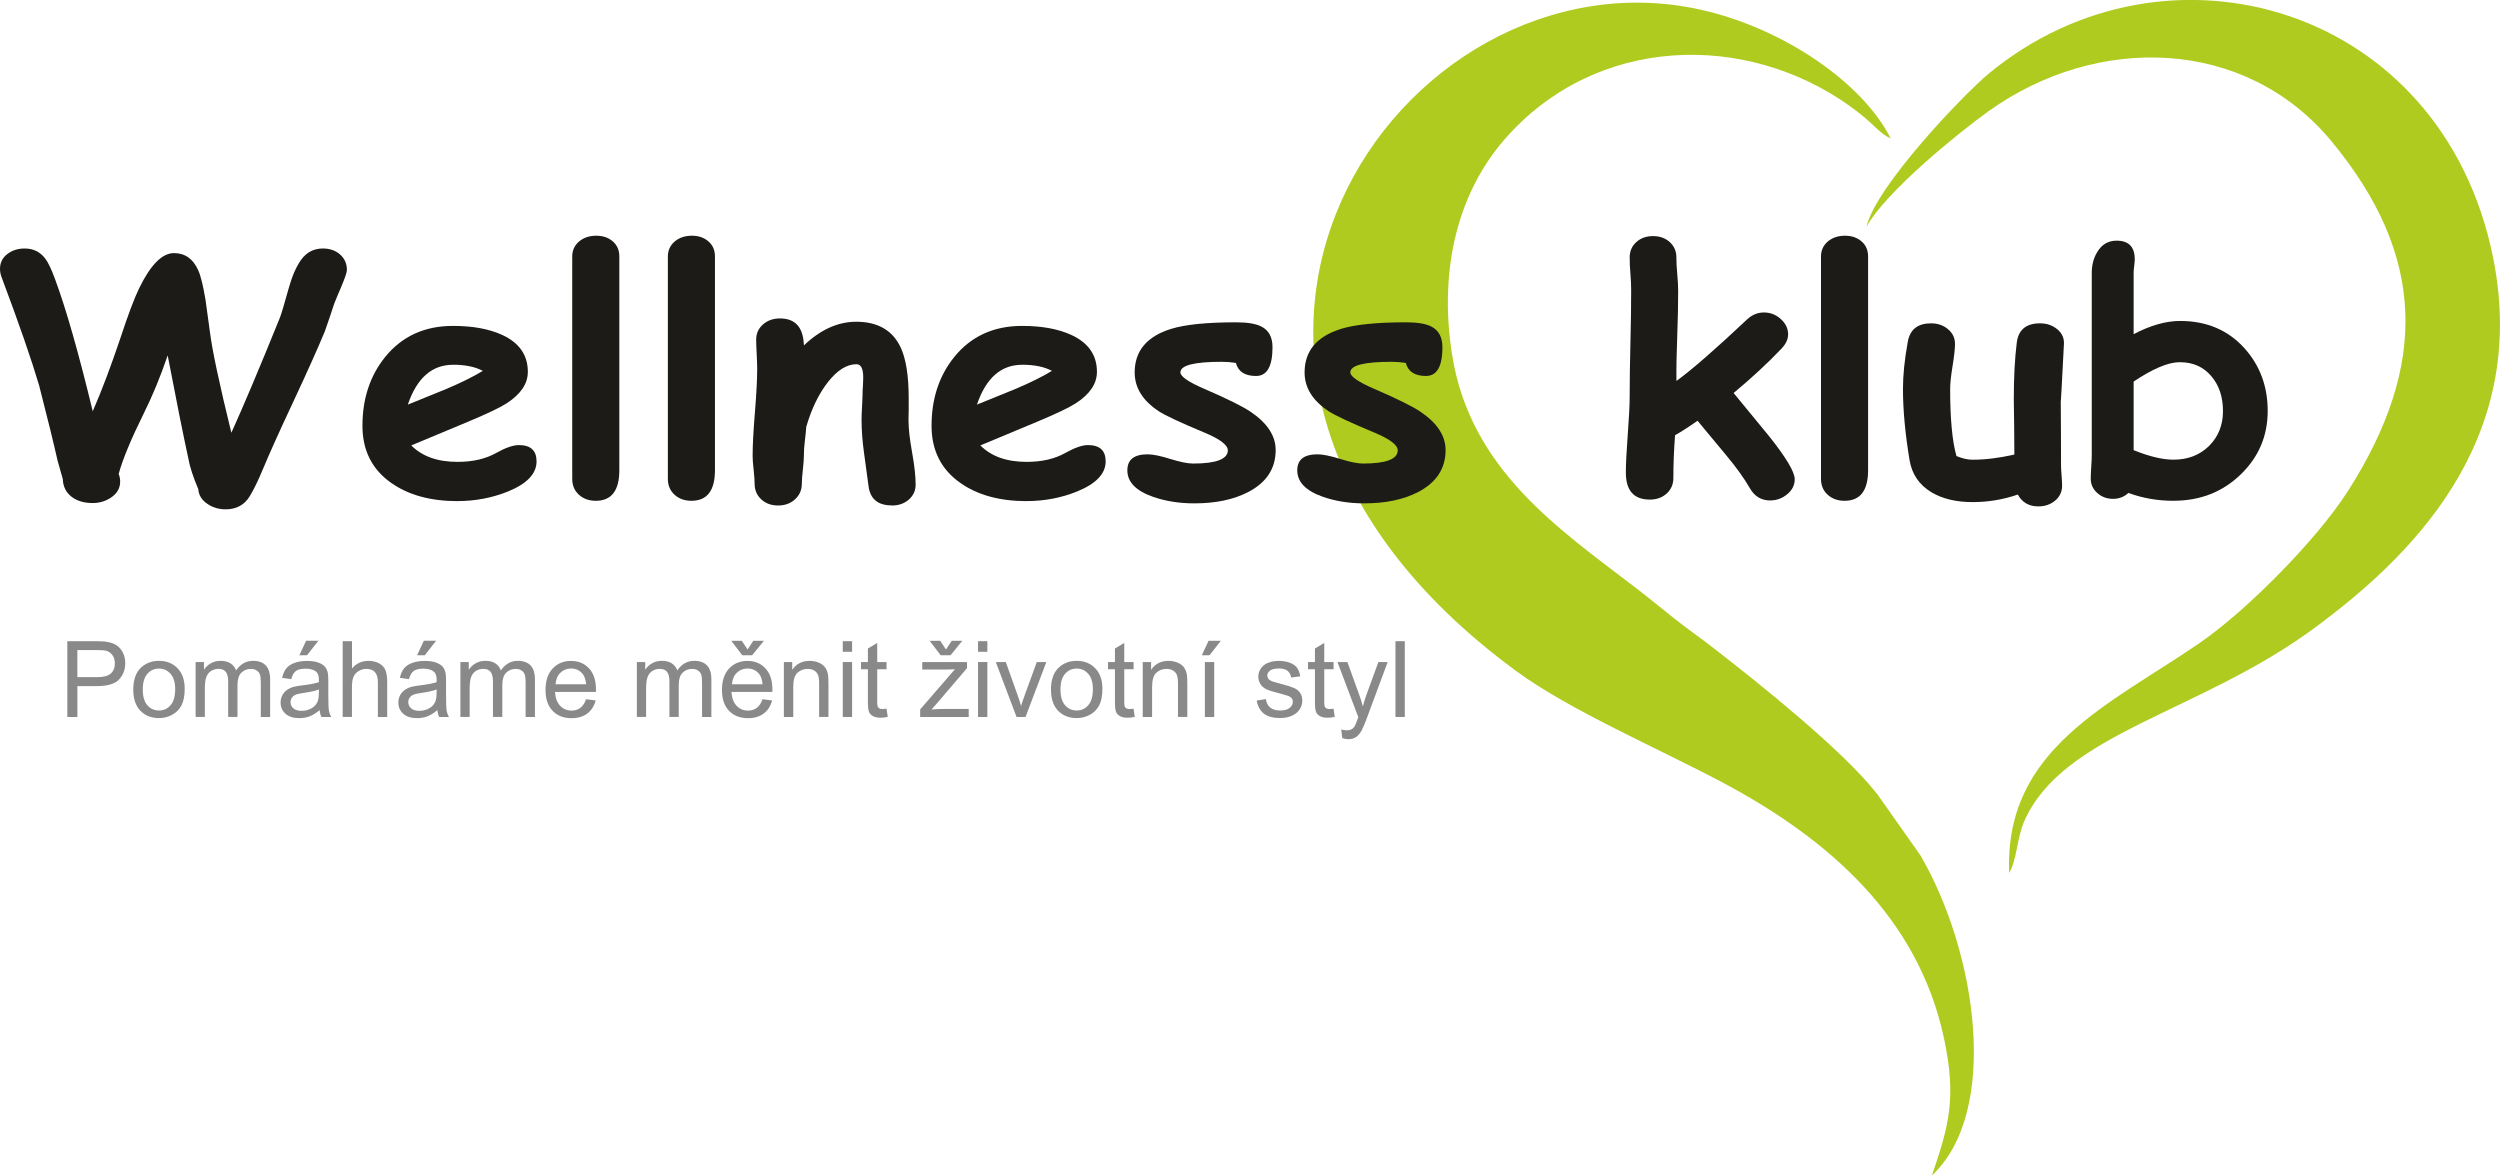 <?xml version="1.0" encoding="UTF-8"?>
<!DOCTYPE svg PUBLIC "-//W3C//DTD SVG 1.1//EN" "http://www.w3.org/Graphics/SVG/1.1/DTD/svg11.dtd">
<svg xmlns="http://www.w3.org/2000/svg" xml:space="preserve" width="558.255mm" height="262.487mm" version="1.1" style="shape-rendering:geometricPrecision; text-rendering:geometricPrecision; image-rendering:optimizeQuality; fill-rule:evenodd; clip-rule:evenodd"
viewBox="0 0 53615 25209"
 xmlns:xlink="http://www.w3.org/1999/xlink">
 <defs>
  <style type="text/css">
   <![CDATA[
    .fil0 {fill:#B0CB1F}
    .fil1 {fill:#1C1B17;fill-rule:nonzero}
    .fil2 {fill:#898989;fill-rule:nonzero}
   ]]>
  </style>
 </defs>
 <g id="Vrstva_x0020_1">
  <g id="_47124496">
   <g>
    <path class="fil0" d="M41432 25209c1461,-1364 970,-4778 -247,-6866l-927 -1315c-742,-946 -2523,-2363 -3511,-3131 -304,-236 -561,-411 -852,-642 -287,-227 -529,-430 -831,-661 -1629,-1248 -3525,-2521 -3919,-4966 -306,-1903 153,-3530 1128,-4646 1952,-2233 5171,-2315 7421,-692 518,374 567,542 855,682 -588,-1181 -2283,-2363 -4074,-2764 -6426,-1437 -12823,7677 -3956,14185 1146,841 3037,1653 4411,2382 2311,1225 4204,2917 4756,5470 276,1278 119,1879 -254,2963z"/>
    <path class="fil0" d="M40028 4865c404,-741 1952,-2003 2620,-2481 2321,-1661 5502,-1592 7354,647 2019,2440 2082,4794 349,7504 -672,1051 -2178,2566 -3170,3249 -1931,1329 -4201,2266 -4092,4936 160,-259 170,-753 318,-1096 823,-1907 3780,-2334 6266,-4183 1920,-1427 4596,-3910 3796,-7906 -1088,-5430 -7005,-7099 -10811,-3963 -551,454 -2435,2430 -2629,3291z"/>
   </g>
   <path class="fil1" d="M7313 6165c-42,95 -91,211 -146,348 -42,134 -109,332 -201,594 -140,338 -359,830 -661,1476 -309,658 -530,1150 -665,1474 -100,241 -193,435 -281,580 -114,191 -288,286 -521,286 -138,0 -263,-35 -375,-107 -131,-82 -201,-192 -211,-327 -112,-265 -182,-481 -211,-648 -107,-492 -256,-1232 -445,-2219 -158,461 -329,877 -513,1244 -273,552 -453,985 -538,1299 22,51 32,105 32,162 0,142 -66,258 -201,347 -117,77 -247,114 -388,114 -178,0 -327,-42 -443,-127 -127,-94 -193,-224 -198,-386l-114 -404c-80,-358 -211,-893 -394,-1605 -161,-545 -429,-1321 -807,-2327 -21,-58 -32,-114 -32,-172 0,-138 56,-247 168,-327 100,-74 221,-111 362,-111 186,0 333,73 443,220 61,81 131,227 208,438 240,648 508,1592 808,2833 195,-447 394,-976 598,-1584 163,-495 297,-849 399,-1057 243,-500 492,-751 744,-751 238,0 412,122 521,368 54,118 106,330 157,637 14,94 46,325 95,693 50,394 203,1113 459,2155 258,-570 605,-1392 1040,-2466 27,-65 90,-275 190,-634 71,-258 160,-461 267,-611 117,-161 272,-241 467,-241 148,0 271,44 368,129 97,86 146,197 146,333 0,48 -42,172 -127,372z"/>
   <path id="1" class="fil1" d="M9814 10747c-581,0 -1058,-131 -1427,-393 -409,-288 -614,-697 -614,-1222 0,-581 162,-1072 485,-1474 361,-446 846,-669 1457,-669 423,0 775,65 1054,193 368,169 551,434 551,792 0,253 -150,477 -449,672 -136,89 -409,220 -821,393l-1230 513c117,118 258,206 423,265 166,59 356,88 570,88 326,0 603,-64 828,-191 202,-113 364,-169 487,-169 253,0 379,117 379,350 0,262 -203,478 -610,644 -341,138 -702,207 -1084,207zm-99 -2924c-227,0 -420,71 -581,213 -161,142 -291,357 -388,641 276,-113 550,-224 823,-334 329,-140 591,-270 786,-390 -163,-87 -377,-131 -640,-131z"/>
   <path id="2" class="fil1" d="M13282 10084c0,437 -168,656 -505,656 -146,0 -267,-44 -363,-131 -95,-88 -142,-200 -142,-339l0 -4770c0,-133 51,-242 153,-327 99,-79 218,-118 363,-118 143,0 262,41 354,122 94,81 140,189 140,322l0 4584z"/>
   <path id="3" class="fil1" d="M15333 10084c0,437 -168,656 -505,656 -146,0 -267,-44 -363,-131 -95,-88 -142,-200 -142,-339l0 -4770c0,-133 51,-242 153,-327 99,-79 218,-118 363,-118 143,0 262,41 354,122 94,81 140,189 140,322l0 4584z"/>
   <path id="4" class="fil1" d="M19128 10839c-301,0 -468,-139 -502,-418 -32,-237 -65,-474 -97,-714 -35,-253 -52,-491 -52,-713 0,-60 4,-162 12,-307 7,-145 11,-247 11,-307 0,-16 2,-58 7,-122 4,-66 6,-120 6,-161 0,-191 -49,-286 -145,-286 -207,0 -410,127 -610,380 -198,253 -354,574 -467,963 -5,78 -15,181 -31,312 -14,106 -20,210 -20,311 0,66 -7,166 -22,299 -15,133 -22,232 -22,299 0,134 -49,245 -145,333 -96,88 -217,133 -363,133 -146,0 -267,-44 -362,-132 -95,-87 -142,-199 -142,-332 0,-66 -7,-165 -21,-297 -15,-132 -22,-232 -22,-297 0,-225 16,-538 49,-938 32,-400 49,-713 49,-938 0,-71 -4,-175 -11,-314 -7,-139 -11,-242 -11,-311 0,-131 49,-239 147,-325 99,-86 220,-128 364,-128 318,0 489,180 510,539l4 39c354,-338 727,-507 1122,-507 458,0 775,181 949,545 116,244 175,608 175,1095l0 245c-2,106 -4,180 -4,224 0,180 26,411 77,694 51,282 76,512 76,690 0,128 -49,235 -146,321 -99,85 -218,127 -363,127z"/>
   <path id="5" class="fil1" d="M22019 10747c-581,0 -1058,-131 -1427,-393 -409,-288 -614,-697 -614,-1222 0,-581 162,-1072 485,-1474 361,-446 846,-669 1457,-669 423,0 775,65 1054,193 368,169 551,434 551,792 0,253 -150,477 -449,672 -136,89 -409,220 -821,393l-1230 513c117,118 258,206 423,265 166,59 356,88 570,88 326,0 603,-64 828,-191 202,-113 364,-169 487,-169 253,0 379,117 379,350 0,262 -203,478 -610,644 -341,138 -702,207 -1084,207zm-99 -2924c-227,0 -420,71 -581,213 -161,142 -291,357 -388,641 276,-113 550,-224 823,-334 329,-140 591,-270 786,-390 -163,-87 -377,-131 -640,-131z"/>
   <path id="6" class="fil1" d="M26938 8063c-240,0 -384,-93 -433,-280 -99,-15 -198,-24 -302,-24 -593,0 -888,75 -888,227 0,89 177,210 531,361 483,209 810,372 981,488 354,241 531,513 531,817 0,394 -195,694 -585,898 -314,164 -701,245 -1159,245 -324,0 -620,-47 -888,-141 -366,-128 -549,-318 -549,-567 0,-230 145,-344 435,-344 111,0 273,33 485,99 212,66 375,99 490,99 494,0 742,-94 745,-282 0,-117 -172,-246 -516,-388 -503,-210 -825,-360 -966,-452 -344,-227 -516,-505 -516,-831 0,-463 261,-773 781,-935 304,-94 768,-141 1392,-141 243,0 424,29 541,89 161,80 242,228 242,444 0,412 -117,618 -353,618z"/>
   <path id="7" class="fil1" d="M30582 8063c-240,0 -384,-93 -433,-280 -99,-15 -198,-24 -302,-24 -593,0 -888,75 -888,227 0,89 177,210 531,361 483,209 810,372 981,488 354,241 531,513 531,817 0,394 -195,694 -585,898 -314,164 -701,245 -1159,245 -324,0 -620,-47 -888,-141 -366,-128 -549,-318 -549,-567 0,-230 145,-344 435,-344 111,0 273,33 485,99 212,66 375,99 490,99 494,0 742,-94 745,-282 0,-117 -172,-246 -516,-388 -503,-210 -825,-360 -966,-452 -344,-227 -516,-505 -516,-831 0,-463 261,-773 781,-935 304,-94 768,-141 1392,-141 243,0 424,29 541,89 161,80 242,228 242,444 0,412 -117,618 -353,618z"/>
   <path id="8" class="fil1" d="M37966 10733c-192,0 -338,-87 -438,-262 -119,-209 -297,-457 -535,-741 -371,-444 -566,-679 -588,-707 -195,137 -356,240 -482,311 -24,320 -36,625 -36,917 0,134 -47,244 -142,332 -96,87 -216,131 -362,131 -343,0 -515,-193 -515,-579 0,-182 14,-454 41,-816 27,-363 41,-634 41,-816 0,-334 5,-714 16,-1144 11,-428 16,-807 16,-1136 0,-99 -5,-217 -16,-351 -11,-134 -16,-251 -16,-350 0,-134 47,-244 142,-330 94,-86 215,-129 359,-129 146,0 266,44 359,129 95,86 142,195 142,330 0,101 6,220 19,359 12,138 19,257 19,358 0,274 -6,598 -20,973 -14,358 -20,678 -17,958 331,-241 835,-680 1512,-1317 107,-101 228,-152 364,-152 137,0 257,47 362,141 105,94 157,204 157,328 0,105 -47,207 -142,306 -288,304 -630,621 -1027,952l760 925c368,461 551,770 551,924 0,127 -54,234 -161,322 -106,88 -228,133 -364,133z"/>
   <path id="9" class="fil1" d="M40063 10084c0,437 -168,656 -505,656 -146,0 -267,-44 -363,-131 -95,-88 -142,-200 -142,-339l0 -4770c0,-133 51,-242 153,-327 99,-79 218,-118 363,-118 143,0 262,41 354,122 94,81 140,189 140,322l0 4584z"/>
   <path id="10" class="fil1" d="M44195 8593c0,154 1,386 4,697 1,310 2,541 2,696 0,48 4,120 12,215 7,95 11,167 11,214 0,129 -49,235 -147,319 -99,84 -220,126 -363,126 -201,0 -348,-85 -440,-254 -312,108 -635,162 -969,162 -347,0 -639,-68 -875,-206 -266,-158 -425,-387 -477,-690 -95,-571 -142,-1083 -142,-1532 0,-298 35,-637 105,-1019 49,-258 215,-387 497,-387 142,0 263,41 363,125 101,84 151,189 151,317 0,100 -17,258 -52,473 -35,214 -52,378 -52,490 0,321 11,603 34,844 22,240 56,439 101,597 61,25 121,45 178,59 57,13 114,20 167,20 272,0 571,-36 897,-111 0,-177 -1,-378 -4,-603 -5,-270 -8,-463 -8,-579 0,-472 21,-878 64,-1221 36,-274 202,-411 498,-411 145,0 267,42 371,127 102,85 150,192 142,320 -45,876 -67,1279 -67,1212z"/>
   <path id="11" class="fil1" d="M46616 10740c-341,0 -665,-56 -971,-169 -90,85 -200,127 -328,127 -132,0 -245,-41 -338,-125 -94,-82 -141,-186 -141,-310 0,-55 4,-140 11,-254 7,-113 11,-198 11,-253l0 -3909c0,-165 39,-313 117,-441 97,-164 236,-245 415,-245 261,0 390,133 390,400 0,29 -4,78 -12,142 -9,66 -12,113 -12,144l0 1319c180,-94 353,-165 518,-212 166,-47 324,-71 478,-71 571,0 1034,197 1386,591 328,367 493,814 493,1338 0,534 -191,986 -573,1357 -389,380 -871,570 -1445,570zm137 -2973c-126,0 -272,34 -437,104 -166,69 -351,173 -558,312 -2,219 -2,710 0,1471 333,135 618,204 856,204 309,0 563,-99 762,-295 198,-198 298,-446 298,-746 0,-300 -81,-548 -245,-744 -170,-204 -395,-305 -677,-305z"/>
   <g>
   </g>
   <path class="fil2" d="M1444 15376l0 -1625 614 0c108,0 190,5 247,16 80,13 147,39 201,76 54,37 98,90 131,157 33,67 49,141 49,221 0,138 -44,255 -132,350 -88,96 -247,143 -477,143l-417 0 0 663 -216 0zm216 -854l420 0c139,0 238,-26 296,-78 58,-52 87,-124 87,-219 0,-68 -17,-126 -51,-174 -34,-48 -80,-81 -136,-96 -36,-9 -103,-14 -201,-14l-416 0 0 581z"/>
   <path id="1" class="fil2" d="M2858 14787c0,-218 61,-379 182,-484 101,-87 225,-131 370,-131 162,0 294,53 397,159 103,106 154,252 154,438 0,151 -23,270 -68,357 -45,87 -112,154 -199,202 -87,48 -182,72 -284,72 -165,0 -298,-53 -400,-158 -102,-106 -152,-258 -152,-456zm204 0c0,151 33,263 99,338 66,75 149,112 249,112 99,0 182,-37 248,-113 66,-75 99,-190 99,-344 0,-145 -33,-255 -100,-330 -66,-75 -149,-112 -247,-112 -100,0 -183,37 -249,112 -66,75 -99,187 -99,337z"/>
   <path id="2" class="fil2" d="M4195 15376l0 -1178 179 0 0 166c37,-58 86,-104 147,-139 61,-35 131,-53 209,-53 87,0 159,18 214,54 56,36 95,87 118,152 94,-137 215,-206 365,-206 117,0 208,32 271,97 63,65 95,164 95,299l0 808 -200 0 0 -742c0,-79 -7,-137 -20,-172 -13,-35 -36,-63 -71,-85 -34,-22 -74,-32 -120,-32 -83,0 -152,28 -207,82 -55,55 -82,143 -82,264l0 684 -200 0 0 -765c0,-89 -16,-155 -49,-199 -33,-44 -86,-67 -160,-67 -56,0 -108,15 -155,44 -48,30 -82,73 -104,130 -21,57 -32,139 -32,246l0 611 -200 0z"/>
   <path id="3" class="fil2" d="M6856 15228c-74,63 -146,107 -214,134 -68,26 -142,39 -221,39 -129,0 -229,-31 -299,-95 -70,-63 -104,-143 -104,-241 0,-58 13,-110 39,-158 26,-48 61,-85 103,-114 43,-29 90,-51 144,-65 39,-10 99,-20 178,-30 161,-19 280,-42 356,-68 1,-27 1,-45 1,-52 0,-81 -19,-138 -57,-171 -51,-45 -127,-67 -228,-67 -94,0 -164,17 -208,50 -45,33 -78,91 -100,175l-195 -27c18,-84 47,-151 88,-203 41,-51 100,-91 177,-119 77,-28 166,-42 268,-42 101,0 183,12 246,36 63,24 109,53 139,89 30,36 50,81 62,136 6,34 10,95 10,183l0 265c0,185 4,302 12,351 8,50 25,97 49,142l-209 0c-20,-42 -33,-91 -39,-148zm-16 -443c-73,30 -182,54 -327,75 -82,12 -141,25 -175,40 -34,15 -60,36 -79,64 -19,28 -28,60 -28,95 0,53 20,97 61,132 40,35 99,53 177,53 77,0 145,-17 205,-50 60,-33 104,-79 132,-137 22,-45 32,-111 32,-199l1 -73zm-420 -733l145 -311 263 0 -243 311 -166 0z"/>
   <path id="4" class="fil2" d="M7349 15376l0 -1625 200 0 0 585c93,-109 210,-163 351,-163 87,0 162,17 226,51 64,34 110,82 137,142 28,61 41,149 41,264l0 746 -200 0 0 -745c0,-99 -22,-172 -64,-218 -43,-45 -104,-68 -182,-68 -59,0 -114,15 -166,46 -52,31 -89,72 -111,125 -22,52 -33,124 -33,217l0 643 -200 0z"/>
   <path id="5" class="fil2" d="M9381 15228c-74,63 -146,107 -214,134 -68,26 -142,39 -221,39 -129,0 -229,-31 -299,-95 -70,-63 -104,-143 -104,-241 0,-58 13,-110 39,-158 26,-48 61,-85 103,-114 43,-29 90,-51 144,-65 39,-10 99,-20 178,-30 161,-19 280,-42 356,-68 1,-27 1,-45 1,-52 0,-81 -19,-138 -57,-171 -51,-45 -127,-67 -228,-67 -94,0 -164,17 -208,50 -45,33 -78,91 -100,175l-195 -27c18,-84 47,-151 88,-203 41,-51 100,-91 177,-119 77,-28 166,-42 268,-42 101,0 183,12 246,36 63,24 109,53 139,89 30,36 50,81 62,136 6,34 10,95 10,183l0 265c0,185 4,302 12,351 8,50 25,97 49,142l-209 0c-20,-42 -33,-91 -39,-148zm-16 -443c-73,30 -182,54 -327,75 -82,12 -141,25 -175,40 -34,15 -60,36 -79,64 -19,28 -28,60 -28,95 0,53 20,97 61,132 40,35 99,53 177,53 77,0 145,-17 205,-50 60,-33 104,-79 132,-137 22,-45 32,-111 32,-199l1 -73zm-420 -733l145 -311 263 0 -243 311 -166 0z"/>
   <path id="6" class="fil2" d="M9874 15376l0 -1178 179 0 0 166c37,-58 86,-104 147,-139 61,-35 131,-53 209,-53 87,0 159,18 214,54 56,36 95,87 118,152 94,-137 215,-206 365,-206 117,0 208,32 271,97 63,65 95,164 95,299l0 808 -200 0 0 -742c0,-79 -7,-137 -20,-172 -13,-35 -36,-63 -71,-85 -34,-22 -74,-32 -120,-32 -83,0 -152,28 -207,82 -55,55 -82,143 -82,264l0 684 -200 0 0 -765c0,-89 -16,-155 -49,-199 -33,-44 -86,-67 -160,-67 -56,0 -108,15 -155,44 -48,30 -82,73 -104,130 -21,57 -32,139 -32,246l0 611 -200 0z"/>
   <path id="7" class="fil2" d="M12568 14995l207 27c-32,120 -92,213 -180,280 -88,66 -200,100 -336,100 -172,0 -308,-53 -409,-159 -101,-106 -151,-254 -151,-445 0,-197 51,-351 152,-460 102,-109 234,-164 396,-164 157,0 285,53 385,160 100,107 149,258 149,452 0,12 0,30 -1,53l-877 0c8,129 44,228 110,297 65,68 148,103 246,103 73,0 135,-19 187,-58 52,-39 93,-100 123,-185zm-654 -320l656 0c-9,-99 -34,-173 -75,-223 -63,-77 -146,-115 -247,-115 -92,0 -168,31 -231,92 -62,61 -96,143 -103,246z"/>
   <path id="8" class="fil2" d="M13658 15376l0 -1178 179 0 0 166c37,-58 86,-104 147,-139 61,-35 131,-53 209,-53 87,0 159,18 214,54 56,36 95,87 118,152 94,-137 215,-206 365,-206 117,0 208,32 271,97 63,65 95,164 95,299l0 808 -200 0 0 -742c0,-79 -7,-137 -20,-172 -13,-35 -36,-63 -71,-85 -34,-22 -74,-32 -120,-32 -83,0 -152,28 -207,82 -55,55 -82,143 -82,264l0 684 -200 0 0 -765c0,-89 -16,-155 -49,-199 -33,-44 -86,-67 -160,-67 -56,0 -108,15 -155,44 -48,30 -82,73 -104,130 -21,57 -32,139 -32,246l0 611 -200 0z"/>
   <path id="9" class="fil2" d="M16352 14995l207 27c-32,120 -92,213 -180,280 -88,66 -200,100 -336,100 -172,0 -308,-53 -409,-159 -101,-106 -151,-254 -151,-445 0,-197 51,-351 152,-460 102,-109 234,-164 396,-164 157,0 285,53 385,160 100,107 149,258 149,452 0,12 0,30 -1,53l-877 0c8,129 44,228 110,297 65,68 148,103 246,103 73,0 135,-19 187,-58 52,-39 93,-100 123,-185zm-654 -320l656 0c-9,-99 -34,-173 -75,-223 -63,-77 -146,-115 -247,-115 -92,0 -168,31 -231,92 -62,61 -96,143 -103,246zm334 -745l124 -188 227 0 -253 311 -211 0 -237 -311 227 0 124 188z"/>
   <path id="10" class="fil2" d="M16811 15376l0 -1178 179 0 0 167c86,-128 211,-192 374,-192 71,0 136,13 196,38 59,25 104,59 134,100 30,41 50,90 62,147 7,37 11,102 11,194l0 723 -200 0 0 -716c0,-81 -8,-142 -23,-182 -16,-40 -43,-72 -82,-96 -39,-24 -86,-36 -139,-36 -85,0 -158,27 -219,81 -62,54 -92,156 -92,307l0 643 -200 0z"/>
   <path id="11" class="fil2" d="M18074 13978l0 -227 200 0 0 227 -200 0zm0 1398l0 -1178 200 0 0 1178 -200 0z"/>
   <path id="12" class="fil2" d="M19012 15198l27 176c-56,12 -106,18 -150,18 -72,0 -128,-11 -168,-34 -40,-23 -68,-53 -84,-90 -16,-37 -24,-116 -24,-236l0 -679 -148 0 0 -154 148 0 0 -291 200 -120 0 411 200 0 0 154 -200 0 0 690c0,57 3,94 11,110 7,16 18,29 34,39 16,9 39,14 68,14 22,0 51,-3 87,-8z"/>
   <path id="13" class="fil2" d="M19734 15376l0 -163 746 -861c-85,5 -159,7 -224,7l-477 0 0 -161 960 0 0 131 -639 747 -122 139c90,-8 174,-11 252,-11l545 0 0 173 -1042 0zm553 -1446l124 -188 227 0 -253 311 -211 0 -237 -311 227 0 124 188z"/>
   <path id="14" class="fil2" d="M20975 13978l0 -227 200 0 0 227 -200 0zm0 1398l0 -1178 200 0 0 1178 -200 0z"/>
   <path id="15" class="fil2" d="M21801 15376l-445 -1178 214 0 252 706c27,76 53,155 76,237 18,-62 42,-137 75,-224l262 -719 205 0 -446 1178 -192 0z"/>
   <path id="16" class="fil2" d="M22539 14787c0,-218 61,-379 182,-484 101,-87 225,-131 370,-131 162,0 294,53 397,159 103,106 154,252 154,438 0,151 -23,270 -68,357 -45,87 -112,154 -199,202 -87,48 -182,72 -284,72 -165,0 -298,-53 -400,-158 -102,-106 -152,-258 -152,-456zm204 0c0,151 33,263 99,338 66,75 149,112 249,112 99,0 182,-37 248,-113 66,-75 99,-190 99,-344 0,-145 -33,-255 -100,-330 -66,-75 -149,-112 -247,-112 -100,0 -183,37 -249,112 -66,75 -99,187 -99,337z"/>
   <path id="17" class="fil2" d="M24310 15198l27 176c-56,12 -106,18 -150,18 -72,0 -128,-11 -168,-34 -40,-23 -68,-53 -84,-90 -16,-37 -24,-116 -24,-236l0 -679 -148 0 0 -154 148 0 0 -291 200 -120 0 411 200 0 0 154 -200 0 0 690c0,57 3,94 11,110 7,16 18,29 34,39 16,9 39,14 68,14 22,0 51,-3 87,-8z"/>
   <path id="18" class="fil2" d="M24507 15376l0 -1178 179 0 0 167c86,-128 211,-192 374,-192 71,0 136,13 196,38 59,25 104,59 134,100 30,41 50,90 62,147 7,37 11,102 11,194l0 723 -200 0 0 -716c0,-81 -8,-142 -23,-182 -16,-40 -43,-72 -82,-96 -39,-24 -86,-36 -139,-36 -85,0 -158,27 -219,81 -62,54 -92,156 -92,307l0 643 -200 0z"/>
   <path id="19" class="fil2" d="M25840 15376l0 -1178 200 0 0 1178 -200 0zm-66 -1323l145 -311 263 0 -243 311 -166 0z"/>
   <path id="20" class="fil2" d="M26951 15024l197 -32c11,79 42,140 93,182 51,42 122,63 213,63 92,0 160,-19 205,-56 44,-37 67,-81 67,-131 0,-45 -20,-81 -60,-106 -28,-18 -96,-40 -204,-68 -146,-37 -247,-68 -304,-95 -56,-27 -99,-64 -128,-112 -29,-47 -44,-100 -44,-157 0,-53 12,-101 36,-146 24,-45 57,-82 98,-111 31,-23 73,-42 127,-58 54,-16 111,-24 172,-24 92,0 173,13 243,40 70,26 121,63 155,108 33,46 56,107 68,183l-195 27c-9,-61 -34,-109 -77,-144 -42,-34 -102,-51 -180,-51 -91,0 -157,15 -196,45 -39,30 -59,66 -59,106 0,26 8,49 24,70 16,21 42,39 76,53 20,8 78,25 176,51 141,37 239,68 295,92 56,24 100,59 132,104 32,46 48,103 48,171 0,66 -19,129 -58,187 -39,59 -95,104 -168,136 -73,32 -156,48 -249,48 -153,0 -270,-32 -350,-95 -80,-64 -131,-157 -154,-282z"/>
   <path id="21" class="fil2" d="M28599 15198l27 176c-56,12 -106,18 -150,18 -72,0 -128,-11 -168,-34 -40,-23 -68,-53 -84,-90 -16,-37 -24,-116 -24,-236l0 -679 -148 0 0 -154 148 0 0 -291 200 -120 0 411 200 0 0 154 -200 0 0 690c0,57 3,94 11,110 7,16 18,29 34,39 16,9 39,14 68,14 22,0 51,-3 87,-8z"/>
   <path id="22" class="fil2" d="M28787 15829l-23 -185c44,12 82,18 114,18 45,0 80,-8 107,-22 27,-15 49,-36 66,-62 12,-20 33,-70 61,-149 4,-11 9,-27 18,-49l-447 -1182 213 0 246 680c32,86 61,177 86,272 23,-90 50,-178 82,-265l251 -687 199 0 -445 1199c-48,129 -86,218 -112,266 -36,65 -76,113 -122,144 -46,31 -101,46 -165,46 -39,0 -82,-8 -129,-24z"/>
   <polygon id="23" class="fil2" points="29927,15376 29927,13751 30127,13751 30127,15376 "/>
  </g>
 </g>
</svg>
